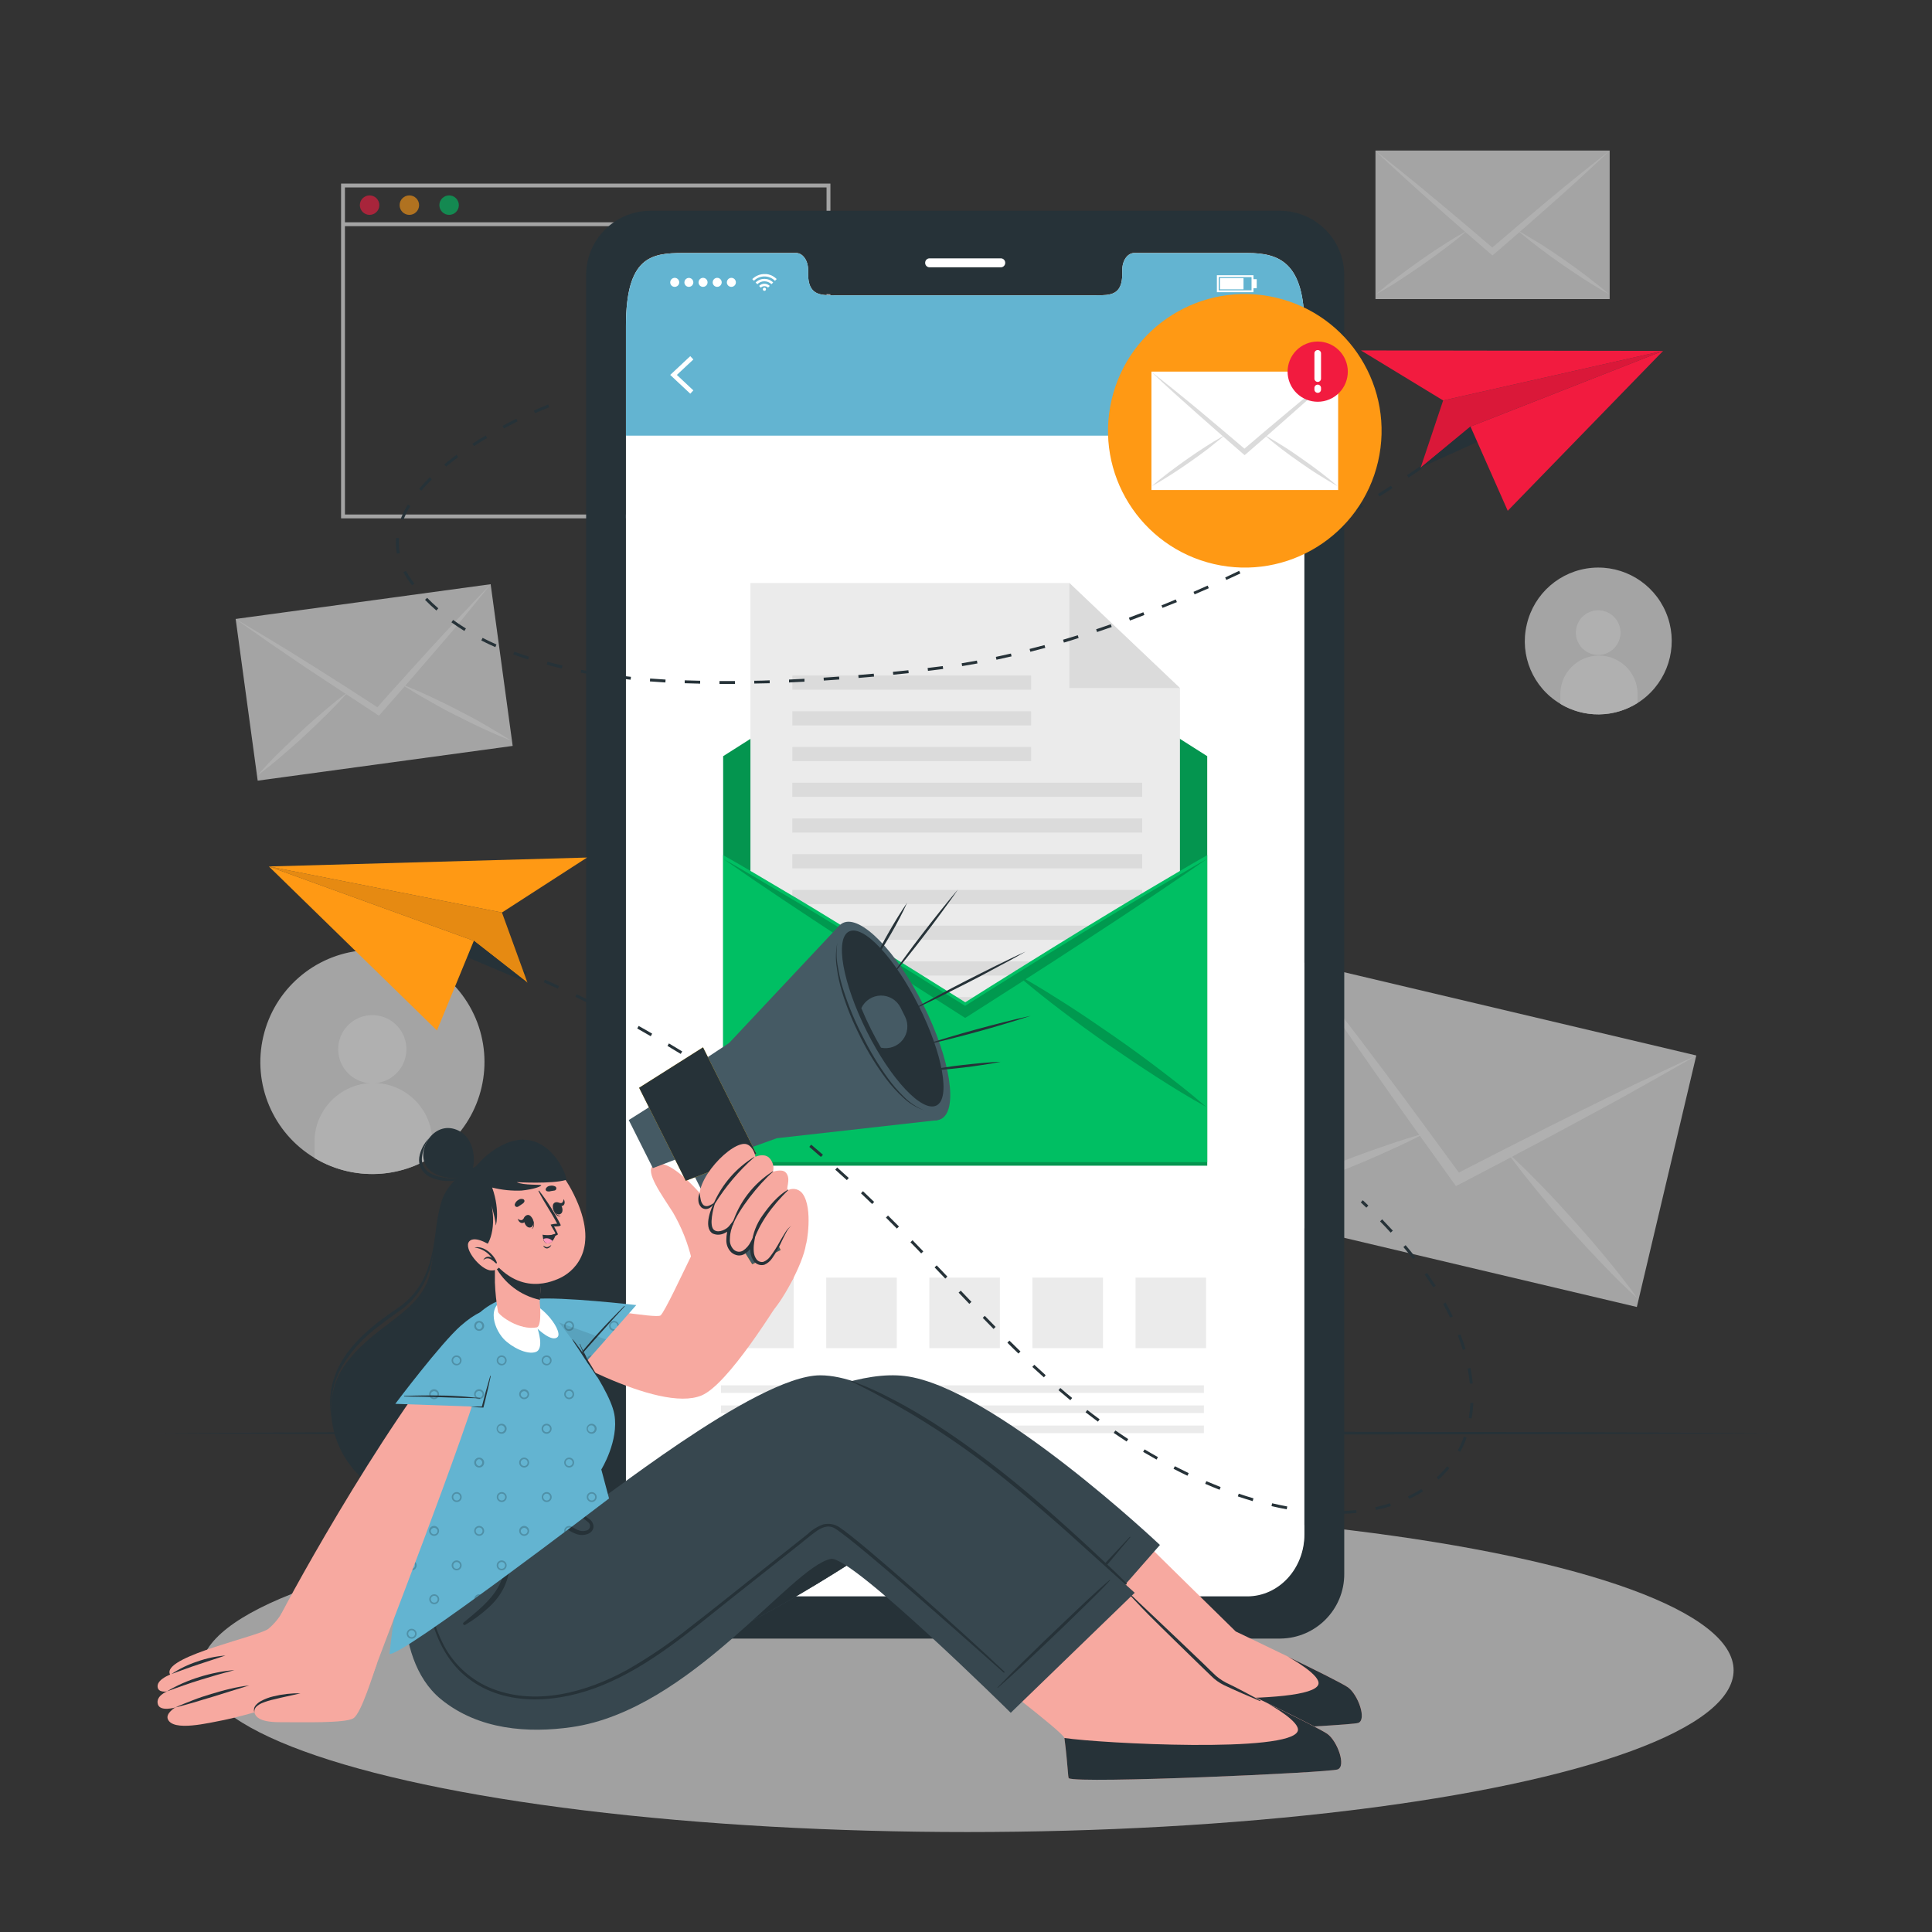 <svg xmlns="http://www.w3.org/2000/svg" xmlns:xlink="http://www.w3.org/1999/xlink" id="ebgZJGOy3qQ1" viewBox="0 0 500 500"><rect x="0" y="0" width="500" height="500" fill="#333333" stroke="none"/><g opacity="0.61"><path d="M81.43,299.69c10.765,6.479,24.478,5.289,33.966-2.948s12.592-21.647,7.689-33.216-16.698-18.664-29.216-17.574-22.909,10.116-25.74,22.358c-2.849,12.238,2.524,24.917,13.3,31.38Z" fill="#ebebeb"></path><path d="M87.52,271.64c.041,3.572,2.23,6.768,5.546,8.096s7.106.528,9.601-2.028s3.206-6.364,1.799-9.647-4.654-5.396-8.226-5.351c-2.341.026-4.575.982-6.211,2.657s-2.538,3.932-2.509,6.273Z" fill="#fff"></path><path d="M81.39,296.05v3.64c9.415,5.658,21.219,5.511,30.49-.38v-3.63c.058-5.53-2.883-10.658-7.685-13.401s-10.713-2.671-15.447.187-7.55,8.056-7.358,13.583Z" fill="#fff"></path><path d="M403.84,182.16c7.053,4.248,16.039,3.47,22.257-1.926s8.253-14.184,5.04-21.764-10.942-12.229-19.144-11.514-15.01,6.632-16.862,14.654c-1.917,8.019,1.615,16.351,8.71,20.55Z" fill="#ebebeb"></path><path d="M407.83,163.79c.039,3.192,2.658,5.748,5.85,5.709s5.748-2.658,5.709-5.849-2.657-5.748-5.849-5.71c-1.533.018-2.996.645-4.067,1.742s-1.662,2.575-1.643,4.108Z" fill="#fff"></path><path d="M403.81,179.78v2.38c6.175,3.716,13.92,3.62,20-.25v-2.37c-.066-5.523-4.597-9.946-10.12-9.88s-9.946,4.597-9.88,10.12Z" fill="#fff"></path><path d="M214.91,134.15h-126.64v-86.64h126.64v86.64Zm-125.64-1h124.64v-84.64h-124.64v84.64Z" fill="#ebebeb"></path><path d="M98.17,53.1c-.006,1.39-1.136,2.514-2.527,2.51s-2.515-1.133-2.513-2.523s1.13-2.517,2.52-2.517c.67-0,1.313.267,1.785.742s.737,1.118.735,1.788Z" fill="#f21b3f"></path><path d="M108.46,53.1c-.006,1.39-1.136,2.514-2.527,2.51s-2.515-1.133-2.513-2.523s1.13-2.517,2.52-2.517c.67-0,1.313.267,1.785.742s.737,1.118.735,1.788Z" fill="#ff9914"></path><path d="M118.75,53.1c-.006,1.39-1.136,2.514-2.527,2.51s-2.515-1.133-2.513-2.523s1.13-2.517,2.52-2.517c.67-0,1.313.267,1.785.742s.737,1.118.735,1.788Z" fill="#00bf63"></path><rect width="125.64" height="1" rx="0" ry="0" transform="translate(88.77 57.53)" fill="#ebebeb"></rect><rect width="66.59" height="42.23" rx="0" ry="0" transform="matrix(.991-.135 0.135 0.991 60.99 160.183)" fill="#ebebeb"></rect><path d="M127,151.2c-2.32,2.91-4.7,5.72-7,8.6s-4.75,5.64-7.15,8.44-5,5.82-7.52,8.71l-.23.27q-3.33,3.83-6.7,7.63l-.33.37-.41-.26-8.49-5.58c-.104-.056-.205-.12-.3-.19Q84,176,79.2,172.81q-4.56-3.08-9.13-6.22c-3-2.14-6.08-4.21-9.09-6.39c3.13,1.79,6.23,3.71,9.34,5.56s6.21,3.8,9.3,5.74q5.16,3.21,10.32,6.53v0l7.73,5c2-2.28,4.06-4.58,6.11-6.84c0,0,0,0,0,0c2.73-3,5.46-6.06,8.21-9.05q3.69-4,7.41-8c2.6-2.7,5.02-5.37,7.6-7.94Z" fill="#fff"></path><path d="M90.17,179c-.02.029-.044.056-.07.08-.3.34-.61.69-.92,1-1.46,1.63-3,3.2-4.52,4.73-1.88,1.89-3.82,3.72-5.77,5.54s-4,3.58-6,5.31-4.1,3.43-6.25,5c1.76-2,3.62-4,5.5-5.83s3.84-3.72,5.78-5.54s4-3.59,6-5.32c1.62-1.38,3.27-2.75,5-4.05l1.19-.9.06-.02Z" fill="#fff"></path><path d="M132.32,191.72c-2.5-1-4.95-2.05-7.36-3.17s-4.81-2.31-7.19-3.51-4.73-2.48-7-3.8c-1.89-1.06-3.77-2.16-5.6-3.33l-1.17-.75c0,0-.06,0-.09-.06h.1l1.39.56c2,.8,3.93,1.67,5.87,2.57c2.43,1.12,4.81,2.31,7.18,3.52s4.73,2.47,7,3.79s4.63,2.7,6.87,4.18Z" fill="#fff"></path><rect width="66.9" height="105.49" rx="0" ry="0" transform="matrix(.23-.973 0.973 0.23 320.971 313.985)" fill="#ebebeb"></rect><path d="M439,273.17c-5.08,3-10.21,5.78-15.31,8.69s-10.24,5.64-15.37,8.41q-8,4.35-16.08,8.58l-.49.29-14.25,7.46-.7.34-.46-.62q-4.71-6.52-9.37-13.07c-.121-.147-.235-.301-.34-.46q-5.29-7.4-10.54-14.9c-3.33-4.75-6.65-9.57-10-14.39s-6.57-9.68-9.78-14.63c3.6,4.44,7.09,9,10.63,13.55s7,9.15,10.48,13.78q5.79,7.68,11.54,15.54c0,0,0,0,0,0q4.31,5.85,8.6,11.72c4.3-2.21,8.62-4.45,12.93-6.62c0,0,0,0,0,0q8.64-4.41,17.29-8.72q7.74-3.84,15.52-7.6c5.33-2.46,10.51-5,15.7-7.35Z" fill="#fff"></path><path d="M368.82,293.25c-.05,0-.09.06-.15.08-.64.34-1.29.67-1.94,1-3.09,1.57-6.22,3-9.38,4.41-3.86,1.72-7.77,3.32-11.69,4.9s-7.87,3-11.86,4.44-8,2.74-12.1,3.87c3.76-2,7.6-3.77,11.45-5.48s7.79-3.31,11.7-4.9s7.88-3.05,11.88-4.45c3.17-1.11,6.39-2.19,9.65-3.15.75-.23,1.5-.44,2.27-.65l.17-.07Z" fill="#fff"></path><path d="M423.86,336.12c-3.15-2.84-6.15-5.85-9.08-8.89s-5.79-6.15-8.63-9.28-5.58-6.35-8.25-9.62c-2.19-2.66-4.34-5.35-6.38-8.12-.45-.6-.88-1.19-1.31-1.78-.036-.045-.069-.092-.1-.14.042.046.089.086.14.12L392,300c2.48,2.32,4.86,4.72,7.22,7.15c2.94,3,5.78,6.15,8.6,9.3s5.58,6.35,8.26,9.62s5.31,6.59,7.78,10.05Z" fill="#fff"></path><rect width="60.61" height="38.44" rx="0" ry="0" transform="translate(355.97 38.96)" fill="#ebebeb"></rect><path d="M416.58,39c-2.45,2.34-4.94,4.58-7.41,6.89s-5,4.51-7.48,6.73-5.24,4.64-7.86,6.93l-.23.22-7,6.06-.35.28-.34-.28-7-6.07-.24-.21q-3.95-3.43-7.87-6.94c-2.49-2.21-5-4.47-7.47-6.72s-5-4.55-7.41-6.89c2.6,2,5.16,4.11,7.74,6.17s5.13,4.18,7.68,6.32q4.26,3.52,8.51,7.15c0,0,0,0,0,0c2.12,1.79,4.24,3.6,6.36,5.41c2.11-1.81,4.23-3.63,6.35-5.41c0,0,0,0,0,0q4.25-3.6,8.51-7.16q3.82-3.18,7.67-6.3C411.42,43.07,414,41,416.58,39Z" fill="#fff"></path><path d="M380,59.48l-.07.06q-.48.42-1,.81c-1.52,1.29-3.07,2.52-4.66,3.71-1.93,1.47-3.9,2.88-5.89,4.29s-4,2.73-6,4.05-4.11,2.59-6.25,3.76c1.84-1.61,3.75-3.11,5.68-4.57s3.91-2.89,5.88-4.29s4-2.75,6.06-4.06c1.63-1.05,3.28-2.08,5-3l1.18-.67.07-.09Z" fill="#fff"></path><path d="M416.43,76.16c-2.14-1.17-4.21-2.45-6.25-3.76s-4.05-2.68-6.05-4.05-4-2.82-5.89-4.29c-1.58-1.19-3.13-2.41-4.64-3.7l-1-.82c0,0,0,0-.07-.06l.09.05l1.18.67c1.7,1,3.34,2,5,3c2.05,1.31,4.05,2.68,6.05,4.06s3.95,2.81,5.88,4.29s3.86,3,5.7,4.61Z" fill="#fff"></path></g><g><ellipse rx="198.33" ry="41.86" transform="translate(250.325 432.27)" fill="rgba(235,235,235,0.6)"></ellipse></g><g><polygon points="39.97,370.9 92.48,370.65 144.99,370.57 250,370.4 355.01,370.56 407.52,370.65 460.03,370.9 407.52,371.14 355.01,371.23 250,371.4 144.99,371.23 92.48,371.14 39.97,370.9" fill="#263238"></polygon></g><g><path d="M331.37,54.55h-163.17c-4.419.037-8.643,1.829-11.74,4.983s-4.813,7.408-4.77,11.827v335.89c-.078,9.199,7.311,16.722,16.51,16.81h163.17c9.2-.088,16.592-7.609,16.52-16.81v-335.89c.078-9.203-7.317-16.728-16.52-16.81Zm6.19,342.31c0,8.84-6.62,16-14.78,16h-146c-8.18,0-14.8-7.16-14.8-16v-312.77c0-18,6.62-18.89,14.8-18.89h29.25c1.7,0,3.09,1.93,3.09,4.32v1c0,5.61,3.07,5.62,6.83,5.62h67.62c3.8,0,6.85,0,6.85-5.62v-1c0-2.39,1.37-4.32,3.1-4.32h29.24c8.16,0,14.78,2.39,14.78,18.89l.02,312.77Z" fill="#263238"></path><path d="M337.57,84.36v312.78c0,8.84-6.62,16-14.78,16h-146c-8.18,0-14.8-7.15-14.8-16v-312.78c0-18,6.62-18.88,14.8-18.88h29.25c1.7,0,3.09,1.93,3.09,4.32v1c0,5.61,3.07,5.63,6.83,5.63h67.64c3.8,0,6.85,0,6.85-5.63v-1c0-2.39,1.37-4.32,3.1-4.32h29.24c8.21,0,14.78,2.39,14.78,18.88Z" fill="#fff"></path><path d="M337.57,84.37v28.37h-175.57v-28.37c0-18,6.62-18.89,14.8-18.89h29.25c1.7,0,3.09,1.93,3.09,4.32v1c0,5.6,3.07,5.62,6.83,5.62h67.63c3.8,0,6.85,0,6.85-5.62v-1c0-2.39,1.37-4.32,3.1-4.32h29.24c8.21,0,14.78,2.39,14.78,18.89Z" fill="#63b4d1"></path><path d="M259,69.18h-18.44c-.308-.003-.601-.129-.814-.351s-.327-.521-.316-.829v0c-0-.626.504-1.135,1.13-1.14h18.44c.304-.003.597.116.813.33s.337.506.337.81v0c.011.311-.106.613-.323.836s-.516.347-.827.344Z" fill="#fff"></path><g><path d="M201,72.23c-.09.09-.19.18-.28.28-.058.048-.112.102-.16.16-.722-.724-1.703-1.13-2.725-1.13s-2.003.407-2.725,1.13l-.15-.16-.28-.28v0v0l.36-.31c.251-.209.526-.387.82-.53.36-.183.744-.314,1.14-.39l.55-.07h.45.37c.342.04.677.12,1,.24.238.08.466.187.68.32.23.129.448.28.65.45l.3.27v.02Z" fill="#fff"></path><path d="M196,73.56l-.45-.45c1.257-1.255,3.293-1.255,4.55,0l-.45.44c-.484-.486-1.144-.756-1.83-.75-.685-.006-1.342.269-1.82.76Z" fill="#fff"></path><path d="M199.21,74l-.44.44c-.25-.248-.588-.385-.94-.38-.351-.004-.687.137-.93.39l-.45-.45c.364-.369.861-.576,1.38-.576s1.016.208,1.38.576Z" fill="#fff"></path><path d="M198.24,74.85c.004.167-.093.319-.246.386s-.331.034-.45-.082-.156-.294-.093-.448.213-.255.38-.255c.108-.003.212.038.289.114s.121.179.121.286Z" fill="#fff"></path></g><path d="M173.45,73.08c-.004-.475.28-.905.718-1.089s.944-.084,1.28.252.435.842.252,1.28-.614.722-1.089.718c-.641,0-1.16-.519-1.16-1.16Z" fill="#fff"></path><path d="M177.12,73.08c0-.469.283-.892.716-1.072s.932-.08,1.264.251.431.831.251,1.264-.603.716-1.072.716c-.641,0-1.16-.519-1.16-1.16Z" fill="#fff"></path><path d="M180.78,73.08c-.004-.475.28-.905.718-1.089s.944-.084,1.28.252.435.842.252,1.28-.614.722-1.089.718c-.641,0-1.16-.519-1.16-1.16Z" fill="#fff"></path><path d="M184.44,73.08c-.004-.474.278-.904.715-1.088s.942-.087,1.278.247.439.838.258,1.276-.608.725-1.082.725c-.642 0-1.165-.518-1.17-1.16Z" fill="#fff"></path><path d="M188.11,73.08c-.004-.475.28-.905.718-1.089s.944-.084,1.28.252.435.842.252,1.28-.614.722-1.089.718c-.641,0-1.16-.519-1.16-1.16Z" fill="#fff"></path><path d="M324.4,75.62h-9.47v-4.39h9.47v4.39Zm-9-.48h8.5v-3.43h-8.5v3.43Z" fill="#fff"></path><rect width="6.11" height="2.9" rx="0" ry="0" transform="translate(315.71 71.98)" fill="#fff"></rect><rect width="0.84" height="2.35" rx="0" ry="0" transform="translate(324.4 72.25)" fill="#fff"></rect><polygon points="178.64,101.89 173.45,97.03 178.64,92.17 179.44,93.03 175.17,97.03 179.44,101.03 178.64,101.89" fill="#fff"></polygon><path d="M321.65,102.24h-3.5v-1.24c-.003-.101-.06-.193-.15-.24-.135-.068-.265-.145-.39-.23-.092-.056-.208-.056-.3,0l-1.05.61-1.75-3l1.06-.61c.085-.058.134-.157.13-.26c0-.07,0-.15,0-.22s0-.15,0-.22c.004-.106-.045-.207-.13-.27l-1.06-.6l1.75-3l1.05.61c.089.054.201.054.29,0l.4-.22c.091-.05.149-.146.15-.25v-1.28h3.5v1.18c-.001.105.057.201.15.25.134.065.265.139.39.22.093.054.207.054.3,0l1.05-.61l1.75,3-1.06.61c-.092.052-.144.155-.13.26v.44c-.014.105.038.208.13.26l1.06.61-1.75,3-1.06-.61c-.089-.054-.201-.054-.29,0-.125.085-.255.162-.39.23-.09.047-.147.139-.15.24v1.34Zm-2.75-.75h2v-.49c-.005-.386.213-.74.56-.91l.32-.18c.329-.211.751-.211,1.08,0l.4.23l1-1.73-.41-.23c-.355-.2-.553-.596-.5-1v-.37c-.026-.386.173-.752.51-.94l.4-.24-1-1.73-.4.24c-.329.211-.751.211-1.08,0-.1-.072-.207-.132-.32-.18-.35-.171-.569-.53-.56-.92v-.46h-2v.42c.007.392-.216.752-.57.92-.111.052-.218.112-.32.18-.327.207-.743.207-1.07,0l-.41-.24-1,1.73.4.24c.341.19.54.561.51.95v.37c.026.386-.173.752-.51.94l-.4.23l1,1.73.41-.23c.329-.211.751-.211,1.08,0c.103.069.21.133.32.19.347.17.565.524.56.91v.57Zm1-1.84c-1.451.005-2.633-1.166-2.64-2.617s1.162-2.634,2.613-2.643s2.636,1.159,2.647,2.61c.008.7-.264,1.374-.757,1.872s-1.163.778-1.863.778Zm0-4.5c-.764-.004-1.454.455-1.747,1.161s-.128,1.518.415,2.056s1.357.693,2.06.393s1.154-.995,1.142-1.759c-.016-1.023-.847-1.845-1.87-1.85Z" fill="#fff"></path><polygon points="312.43,301.68 187.15,301.68 187.15,195.7 249.78,155.92 312.43,195.7 312.43,301.68" fill="#04954f"></polygon><polygon points="305.37,293.57 194.21,293.57 194.21,150.88 276.75,150.88 305.37,178.07 305.37,293.57" fill="#ebebeb"></polygon><polygon points="276.75,150.88 305.37,178.07 276.75,178.07 276.75,150.88" fill="#dbdbdb"></polygon><rect width="61.8" height="3.66" rx="0" ry="0" transform="matrix(-1 0 0-1 266.86 178.49)" fill="#dbdbdb"></rect><rect width="61.8" height="3.66" rx="0" ry="0" transform="matrix(-1 0 0-1 266.86 187.74)" fill="#dbdbdb"></rect><rect width="61.8" height="3.66" rx="0" ry="0" transform="matrix(-1 0 0-1 266.86 196.98)" fill="#dbdbdb"></rect><rect width="90.55" height="3.66" rx="0" ry="0" transform="matrix(-1 0 0-1 295.6 206.23)" fill="#dbdbdb"></rect><rect width="90.55" height="3.66" rx="0" ry="0" transform="matrix(-1 0 0-1 295.6 215.48)" fill="#dbdbdb"></rect><rect width="90.55" height="3.66" rx="0" ry="0" transform="matrix(-1 0 0-1 295.6 224.73)" fill="#dbdbdb"></rect><rect width="90.55" height="3.66" rx="0" ry="0" transform="matrix(-1 0 0-1 295.6 233.98)" fill="#dbdbdb"></rect><rect width="90.55" height="3.66" rx="0" ry="0" transform="matrix(-1 0 0-1 295.6 243.22)" fill="#dbdbdb"></rect><rect width="90.55" height="3.66" rx="0" ry="0" transform="matrix(-1 0 0-1 295.6 252.47)" fill="#dbdbdb"></rect><rect width="90.55" height="3.66" rx="0" ry="0" transform="matrix(-1 0 0-1 295.6 261.71)" fill="#dbdbdb"></rect><rect width="90.55" height="3.66" rx="0" ry="0" transform="matrix(-1 0 0-1 295.6 270.97)" fill="#dbdbdb"></rect><rect width="90.55" height="3.66" rx="0" ry="0" transform="matrix(-1 0 0-1 295.6 280.22)" fill="#dbdbdb"></rect><path d="M312.43,222.23v79.45h-125.28v-79.45c5.38,3,10.67,6.24,16,9.36s10.61,6.36,15.88,9.6c5.87,3.57,11.74,7.21,17.59,10.87l.19-.11c-.06,0-.09.1-.15.13q6.57,4.09,13.15,8.23c4.37-2.75,8.75-5.52,13.13-8.23-.05,0-.09-.09-.15-.13.059.041.123.075.19.1q8.77-5.48,17.59-10.88q7.9-4.83,15.86-9.58c5.34-3.12,10.62-6.32,16-9.36Z" transform="translate(0-.919)" fill="#00bf63"></path><g opacity="0.2"><path d="M312.43,222.23c-5.06,3.55-10.21,7-15.31,10.46s-10.29,6.84-15.47,10.23q-8.1,5.31-16.23,10.52l-.49.34L250.5,263l-.72.43-.69-.43q-7.23-4.61-14.42-9.22l-.5-.32q-8.16-5.22-16.26-10.54c-5.16-3.37-10.31-6.79-15.45-10.21s-10.25-6.91-15.31-10.46c5.38,3,10.67,6.24,16,9.36s10.61,6.36,15.88,9.6c5.87,3.57,11.74,7.21,17.59,10.87v0q6.57,4.09,13.15,8.23c4.37-2.75,8.75-5.52,13.13-8.23c0,0,0,0,0,0q8.77-5.48,17.59-10.88q7.9-4.83,15.86-9.58c5.42-3.15,10.7-6.35,16.08-9.39Z"></path><path d="M236.8,252c-.06,0-.09.1-.15.13q-1,.85-2,1.68c-3.14,2.65-6.36,5.19-9.63,7.66-4,3-8.07,6-12.17,8.86s-8.26,5.66-12.49,8.37-8.51,5.36-12.93,7.79c3.8-3.33,7.75-6.44,11.74-9.46s8.09-6,12.17-8.87s8.28-5.68,12.51-8.39c3.37-2.16,6.8-4.29,10.3-6.28.8-.47,1.61-.92,2.44-1.38l.21-.11Z"></path><path d="M312.13,286.44c-4.42-2.43-8.71-5.08-12.92-7.79s-8.38-5.53-12.51-8.37-8.19-5.82-12.18-8.86c-3.25-2.47-6.47-5-9.59-7.64l-2-1.7c-.05,0-.09-.09-.15-.13.059.041.123.075.19.1.83.47,1.64.92,2.45,1.39c3.5,2,6.9,4.12,10.29,6.28c4.23,2.71,8.37,5.53,12.49,8.39s8.18,5.82,12.17,8.87s7.96,6.13,11.76,9.46Z"></path></g><rect width="18.26" height="18.26" rx="0" ry="0" transform="translate(187.15 330.64)" fill="#ebebeb"></rect><rect width="18.26" height="18.26" rx="0" ry="0" transform="translate(213.83 330.64)" fill="#ebebeb"></rect><rect width="18.26" height="18.26" rx="0" ry="0" transform="translate(240.51 330.64)" fill="#ebebeb"></rect><rect width="18.26" height="18.26" rx="0" ry="0" transform="translate(267.19 330.64)" fill="#ebebeb"></rect><rect width="18.26" height="18.26" rx="0" ry="0" transform="translate(293.88 330.64)" fill="#ebebeb"></rect><rect width="124.98" height="1.97" rx="0" ry="0" transform="translate(186.59 358.52)" fill="#ebebeb"></rect><rect width="124.98" height="1.97" rx="0" ry="0" transform="translate(186.59 363.72)" fill="#ebebeb"></rect><rect width="124.98" height="1.97" rx="0" ry="0" transform="translate(186.59 368.93)" fill="#ebebeb"></rect><rect width="58.02" height="1.97" rx="0" ry="0" transform="translate(186.59 374.13)" fill="#ebebeb"></rect></g><g><path d="M187.62,177h-1.42v-.75h4v.75h-2.58Zm-6.42-.07l-4-.11v-.75l4,.11v.75Zm14,0v-.75c1.32,0,2.65-.06,4-.11v.75c-1.34.02-2.67.05-3.99.08l-.01.03Zm9-.31v-.75l4-.2v.75l-4,.2Zm-32,0c-1.35-.08-2.69-.17-4-.27l.05-.75c1.31.1,2.63.19,4,.27l-.05.75Zm41-.49l-.05-.75l4-.28.06.75-4.01.28Zm-50-.22c-1.36-.14-2.68-.29-4-.46l.09-.74c1.29.16,2.62.31,4,.45l-.09.75Zm59-.46l-.07-.75l4-.35.07.75-4,.35Zm-67.92-.69c-1.35-.21-2.67-.44-4-.68l.14-.73c1.28.23,2.59.46,3.93.67l-.07.74Zm76.88-.14l-.07-.75l4-.41.08.75-4.01.41Zm9-1l-.09-.75l1-.12c1-.11,1.95-.23,2.92-.36l.1.74-2.94.37-.99.12ZM145.4,173c-1.32-.3-2.63-.62-3.89-1l.19-.73c1.25.34,2.55.65,3.87.95l-.17.78Zm103.6-.61l-.12-.74c1.32-.22,2.63-.44,3.94-.69l.14.74q-1.96.36-3.96.69Zm8.88-1.66l-.15-.73c1.3-.28,2.6-.56,3.9-.86l.16.73c-1.26.3-2.56.58-3.87.86h-.04Zm-121.23-.06c-1.29-.41-2.57-.85-3.8-1.3l.26-.7c1.22.44,2.49.88,3.77,1.29l-.23.71Zm130-2l-.19-.72c1.29-.33,2.58-.67,3.86-1l.2.72-3.87,1Zm-138.46-1.19c-1.24-.55-2.46-1.13-3.63-1.73l.34-.67c1.16.6,2.37,1.17,3.59,1.71l-.3.69Zm147.14-1.2l-.21-.72l3.81-1.16.22.71c-1.22.41-2.49.8-3.77,1.18l-.05-.01Zm8.59-2.71l-.24-.71c1.27-.43,2.53-.86,3.78-1.3l.25.71-3.79,1.3Zm-163.74-.28c-1.15-.71-2.28-1.46-3.35-2.23l.44-.61c1.06.76,2.17,1.5,3.31,2.2l-.4.64Zm172.24-2.72l-.26-.71c1.25-.46,2.5-.93,3.74-1.41l.27.7c-1.17.49-2.44.96-3.7,1.43l-.05-.01ZM112.94,158q-1.53-1.32-2.94-2.76l.54-.52c.92.93,1.89,1.85,2.89,2.71l-.49.57Zm187.94-.64l-.29-.69c1.25-.51,2.48-1,3.7-1.53l.29.69c-1.22.47-2.46.98-3.7,1.48v.05Zm8.3-3.5l-.3-.69l3.66-1.62.3.68c-1.2.5-2.42,1.04-3.66,1.58v.05Zm-202.53-2.37c-.85-1.058-1.6-2.193-2.24-3.39l.66-.35c.618,1.157,1.344,2.252,2.17,3.27l-.59.47Zm210.74-1.36l-.31-.68c1.21-.57,2.42-1.14,3.61-1.72l.32.68c-1.19.53-2.39,1.1-3.62,1.67v.05Zm8.12-3.93l-.34-.67l3.57-1.81.34.67-3.57,1.81Zm-222.8-2.9c-.168-.904-.252-1.821-.25-2.74c0-.45,0-.89.06-1.34l.74.06c0,.43-.05.85-.05,1.28.001.872.078,1.742.23,2.6l-.73.14ZM333.52,142l-.35-.66c1.2-.64,2.38-1.27,3.53-1.9l.36.66-3.54,1.9Zm7.92-4.32l-.36-.65l3.48-2l.37.65c-1.13.69-2.29,1.32-3.49,2.02v-.02Zm-237-3.19l-.7-.28c.5-1.259,1.106-2.473,1.81-3.63l.64.39c-.694,1.127-1.29,2.311-1.78,3.54l.03-.02Zm244.85-1.31l-.38-.65c1.19-.7,2.34-1.39,3.43-2.05l.39.64-3.44,2.06Zm7.71-4.69l-.4-.64c1.22-.76,2.35-1.48,3.39-2.14l.4.63c-1.06.66-2.19,1.4-3.39,2.17v-.02ZM109.06,127l-.57-.49c.83-1,1.75-2,2.74-3l.53.54c-.98,1-1.88,1.95-2.7,2.95Zm255.5-3.39l-.42-.63c2.16-1.44,3.31-2.26,3.32-2.26l.43.61c0,0-1.16.83-3.33,2.28Zm-249.11-2.85l-.48-.58c1-.82,2.06-1.66,3.17-2.48l.44.6c-1.1.82-2.15,1.64-3.13,2.46Zm7.22-5.3l-.41-.63c1.1-.71,2.25-1.43,3.41-2.13l.39.65c-1.16.65-2.3,1.4-3.39,2.11Zm7.73-4.58l-.36-.66c1.16-.62,2.36-1.24,3.57-1.84l.33.67c-1.2.6-2.39,1.22-3.54,1.83Zm8.06-3.94l-.3-.69c1.24-.55,2.49-1.07,3.7-1.56l.28.7c-1.21.48-2.45,1-3.68,1.55Z" fill="#263238"></path><polygon points="373.49,103.64 367.67,121.02 380.56,110.39 430.41,90.81 373.49,103.64" fill="#f21b3f"></polygon><polygon points="373.49,103.64 367.67,121.02 380.56,110.39 430.41,90.81 373.49,103.64" opacity="0.1"></polygon><polygon points="382.36,114.36 367.67,121.02 380.56,110.39 382.36,114.36" fill="#263238"></polygon><polygon points="380.56,110.39 430.41,90.81 390.2,132.19 380.56,110.39" fill="#f21b3f"></polygon><polygon points="373.49,103.64 352.21,90.69 430.41,90.81 373.49,103.64" fill="#f21b3f"></polygon><path d="M353.61,312.54c-.47-.46-1-.92-1.44-1.37l.51-.55c.49.46,1,.92,1.45,1.38l-.52.54Z" fill="#263238"></path><path d="M347,391.8v-.75c1.34,0,2.68-.12,4-.25l.07.75c-1.32.13-2.68.21-4.07.25Zm-5-.09c-1.32-.07-2.67-.19-4-.35l.08-.74c1.34.15,2.68.27,4,.35l-.08.74Zm14.07-.93l-.16-.73c1.33-.28,2.62-.61,3.85-1l.22.72c-1.26.39-2.58.73-3.92,1.01h.01ZM333,390.61c-1.28-.24-2.61-.52-3.94-.83l.17-.73c1.32.31,2.63.58,3.91.82l-.14.74Zm-8.81-2.12c-1.27-.38-2.56-.79-3.84-1.22l.24-.71c1.27.43,2.55.84,3.81,1.21l-.21.72Zm40.52-.55l-.32-.68c1.198-.565,2.36-1.203,3.48-1.91l.4.64c-1.155.718-2.35,1.369-3.58,1.95h.02Zm-49.08-2.39c-1.24-.49-2.5-1-3.73-1.54l.3-.68c1.22.52,2.47,1,3.7,1.52l-.27.7Zm56.68-2.63l-.51-.56c.977-.884,1.887-1.84,2.72-2.86l.58.47c-.86,1.053-1.8,2.04-2.81,2.95h.02Zm-65-1q-1.79-.85-3.6-1.8l.34-.66c1.21.62,2.4,1.21,3.59,1.78l-.33.68Zm-8-4.18c-1.18-.66-2.33-1.34-3.47-2l.38-.64c1.14.68,2.29,1.35,3.46,2l-.37.64Zm78.62-2l-.66-.36c.627-1.161,1.165-2.368,1.61-3.61l.7.26c-.465,1.281-1.026,2.524-1.68,3.72l.03-.01Zm-86.36-2.68c-1.13-.73-2.24-1.48-3.34-2.23l.43-.62c1.09.75,2.2,1.49,3.32,2.22l-.41.63Zm-7.43-5.14c-1.08-.8-2.15-1.61-3.2-2.43l.46-.59c1.05.82,2.11,1.62,3.19,2.41l-.45.61Zm96.72-.8l-.73-.13c.214-1.304.351-2.62.41-3.94h.75c-.064,1.369-.217,2.732-.46,4.08l.03-.01ZM277,362.37c-1-.86-2.06-1.72-3.07-2.59l.48-.57c1,.87,2,1.73,3.07,2.58l-.48.58Zm103.4-4.26c-.13-1.29-.32-2.62-.58-3.94l.74-.14c.26,1.35.46,2.69.58,4l-.74.08Zm-110.24-1.65c-1-.9-2-1.8-3-2.71l.52-.55q1.46,1.37,2.94,2.7l-.46.56Zm-6.59-6.16c-1-.93-1.91-1.87-2.86-2.81l.53-.54c.95.95,1.9,1.88,2.86,2.81l-.53.54Zm115-.95c-.37-1.23-.81-2.5-1.3-3.77l.7-.27c.5,1.29.94,2.57,1.32,3.82l-.72.22Zm-121.44-5.42c-.94-.95-1.87-1.91-2.8-2.87l.53-.52l2.8,2.86-.53.53ZM375.3,341c-.56-1.17-1.18-2.37-1.83-3.54l.65-.36c.66,1.18,1.28,2.39,1.86,3.58l-.68.32Zm-124.44-3.56l-2.77-2.91.55-.51l2.77,2.9-.55.52Zm120.06-4.27c-.7-1.1-1.45-2.21-2.23-3.32l.62-.43c.78,1.11,1.53,2.24,2.24,3.35l-.63.4ZM244.64,330.9l-2.77-2.9.55-.52l2.76,2.9-.54.52Zm121.08-5.06c-.8-1-1.65-2.07-2.52-3.11l.57-.48c.88,1,1.74,2.1,2.54,3.13l-.59.46Zm-127.31-1.46c-.93-1-1.85-1.92-2.79-2.88l.54-.53l2.79,2.89-.54.52ZM359.9,319c-.88-1-1.79-1.94-2.74-2.91l.54-.53c.95,1,1.87,2,2.76,2.93l-.56.51Zm-127.79-1.05l-2.83-2.84.53-.53l2.84,2.84-.54.53Zm-6.4-6.35l-2.89-2.77.51-.55l2.9,2.78-.52.54Zm-6.55-6.19c-1-.9-2-1.8-3-2.7l.5-.56c1,.9,2,1.81,3,2.71l-.5.55Zm-6.71-6c-1-.87-2-1.74-3-2.6l.48-.58c1,.87,2.05,1.75,3.05,2.62l-.53.56Zm-6.89-5.8c-1-.84-2.07-1.67-3.13-2.51l.47-.59c1.06.84,2.1,1.68,3.13,2.52l-.47.58ZM198.48,288c-1-.81-2.12-1.61-3.21-2.41l.45-.6c1.09.8,2.16,1.6,3.21,2.41l-.45.6Zm-7.26-5.34l-3.29-2.29.43-.62c1.11.77,2.21,1.53,3.29,2.3l-.43.61Zm-7.44-5.08c-1.11-.73-2.23-1.46-3.36-2.18l.4-.63c1.14.72,2.26,1.45,3.37,2.18l-.41.63Zm-7.61-4.83c-1.13-.69-2.27-1.38-3.43-2.07l.38-.64c1.17.69,2.31,1.38,3.44,2.07l-.39.64Zm-7.76-4.58c-1.15-.66-2.31-1.31-3.49-2l.36-.66c1.18.66,2.35,1.31,3.5,2l-.37.66Zm-7.9-4.34c-1.17-.62-2.35-1.23-3.55-1.85l.34-.66c1.2.61,2.39,1.23,3.56,1.85l-.35.66Zm-8-4.09c-1.18-.59-2.39-1.17-3.6-1.75l.32-.68c1.22.58,2.42,1.17,3.61,1.75l-.33.68Zm-8.14-3.87l-3.65-1.65.3-.68q1.86.81,3.66,1.65l-.31.68Zm-8.24-3.65c-1.22-.52-2.45-1-3.7-1.55l.29-.7l3.7,1.56-.29.69Z" fill="#263238"></path><path d="M127.52,248.69l-1.86-.74.27-.7l1.87.74-.28.7Z" fill="#263238"></path><polygon points="129.9,236.16 136.5,254.31 122.63,243.47 69.59,224.24 129.9,236.16" fill="#ff9914"></polygon><polygon points="129.9,236.16 136.5,254.31 122.63,243.47 69.59,224.24 129.9,236.16" opacity="0.1"></polygon><polygon points="120.85,247.7 136.5,254.31 122.63,243.47 120.85,247.7" fill="#263238"></polygon><polygon points="122.63,243.47 69.59,224.24 113.09,266.69 122.63,243.47" fill="#ff9914"></polygon><polygon points="129.9,236.16 151.94,221.93 69.59,224.24 129.9,236.16" fill="#ff9914"></polygon></g><g><circle r="35.4" transform="matrix(.226-.974 0.974 0.226 322.153 111.492)" fill="#ff9914"></circle><rect width="48.32" height="30.65" rx="0" ry="0" transform="translate(297.99 96.17)" fill="#fff"></rect><path d="M346.31,96.17c-1.95,1.87-3.94,3.66-5.91,5.5s-4,3.59-6,5.37-4.17,3.69-6.26,5.52l-.19.18-5.57,4.83-.27.22-.27-.22-5.56-4.84-.2-.17q-3.15-2.75-6.27-5.53c-2-1.77-4-3.57-6-5.36s-3.95-3.63-5.9-5.5c2.07,1.6,4.11,3.28,6.17,4.92s4.09,3.34,6.12,5q3.39,2.82,6.79,5.71v0l5.07,4.31c1.69-1.44,3.38-2.89,5.07-4.31v0q3.39-2.88,6.79-5.71q3-2.53,6.12-5c2.16-1.64,4.2-3.32,6.27-4.92Z" fill="#dbdbdb"></path><path d="M317.14,112.54h-.06l-.76.64c-1.21,1-2.45,2-3.72,3-1.54,1.17-3.11,2.3-4.69,3.41s-3.19,2.19-4.82,3.23-3.28,2.07-5,3c1.47-1.29,3-2.48,4.53-3.65s3.12-2.3,4.7-3.42s3.19-2.19,4.82-3.24c1.3-.83,2.62-1.65,4-2.42l.95-.53.05-.02Z" fill="#dbdbdb"></path><path d="M346.19,125.84c-1.7-.94-3.36-2-5-3s-3.23-2.13-4.83-3.23-3.15-2.24-4.69-3.41c-1.26-1-2.5-1.93-3.7-3l-.77-.65h-.06.07l.95.54c1.35.77,2.66,1.59,4,2.42c1.63,1,3.22,2.14,4.81,3.24s3.16,2.24,4.7,3.42s3.06,2.38,4.52,3.67Z" fill="#dbdbdb"></path><circle r="7.79" transform="matrix(.878-.479 0.479 0.878 341.02 96.182)" fill="#f21b3f"></circle><path d="M340.17,97.89v-6.35c-.035-.328.119-.647.399-.821s.634-.175.913,0s.434.494.399.821v6.35c.035.328-.119.647-.399.821s-.634.175-.913,0-.434-.494-.399-.821Zm.86,3.78c-.23 0-.45-.092-.612-.255s-.251-.385-.248-.615v-.31c-.035-.328.119-.647.399-.821s.634-.175.913,0s.434.494.399.821v.31c.006.234-.086.46-.252.625s-.394.253-.628.245h.03Z" fill="#fff"></path></g><g><path d="M135.65,302.22c15.18,7.17,24.67,36.59,17,60.5-8.27,25.85-34.73,30.78-49.94,25.26-16.14-5.86-21-23.7-13.7-34.38c7.09-10.3,18.75-13.36,21.91-22.78c1.51-4.51,1.31-12.84,3.25-19.6c2.2-7.54,12.3-13.33,21.48-9Z" fill="#263238"></path><path d="M141.51,306.32c5.967,6.388,10.576,13.92,13.55,22.14c1.482,4.124,2.44,8.417,2.85,12.78.192,2.185.238,4.379.14,6.57-.116,2.185-.353,4.361-.71,6.52-1.46,8.59-5,17.05-11,23.45-3.012,3.194-6.567,5.828-10.5,7.78-3.924,1.915-8.149,3.137-12.49,3.61c8.63-1.261,16.564-5.452,22.47-11.87c5.83-6.38,9.27-14.64,10.64-23.12.361-2.125.608-4.268.74-6.42.107-2.15.073-4.304-.1-6.45-.391-4.295-1.291-8.527-2.68-12.61-1.409-4.098-3.224-8.044-5.42-11.78-2.15-3.766-4.659-7.316-7.49-10.6Z" fill="#263238"></path><path d="M112.63,319.83c-.114,2.412-.449,4.809-1,7.16-.585,2.37-1.544,4.632-2.84,6.7-1.321,2.064-3.017,3.861-5,5.3-2,1.39-3.93,2.76-5.8,4.25-3.848,2.821-7.092,6.385-9.54,10.48-2.355,4.19-3.239,9.049-2.51,13.8-.529-2.366-.644-4.805-.34-7.21.158-1.21.433-2.402.82-3.56.376-1.159.851-2.283,1.42-3.36c2.26-4.36,5.82-7.86,9.58-10.87c1.89-1.51,3.91-2.87,5.87-4.23c1.933-1.358,3.606-3.051,4.94-5c2.65-3.92,3.77-8.72,4.4-13.46Z" fill="#263238"></path><path d="M351.53,445.87c-2.23.86-67,3.75-69.57,2.3-.28-.16-.2-3-1.16-10.42c0-.35-1.52-1.72-3.83-3.66-8.67-7.27-29-22.58-29-22.58l32.34-28.1l31.34,30.81l8.15,8c0,0,26.48,12.58,29.1,14.47s4.86,8.31,2.63,9.18Z" fill="#f7a9a0"></path><path d="M351.54,445.88c-2.24.85-67.05,3.74-69.58,2.29-.28-.16-.2-3-1.16-10.42c9.27,1.4,58.69,4,60.4-1.85.68-2.29-6.67-6.47-8-7.2c7,3.39,14.36,7.05,15.68,8c2.59,1.9,4.88,8.3,2.66,9.18Z" fill="#263238"></path><path d="M300.19,399.84l-5,5.69-24.88,28.41c0,0-34.26-24.94-44.31-33.12-.32-.26-39.88,27.72-68.8,33.12-22.18,4.14-37.26-4.22-45.95-24.9l36.65-16.22c30.72-15.14,65.33-39.24,86.26-36.71c22.72,2.76,66.03,43.73,66.03,43.73Z" fill="#37474f"></path><path d="M292.36,397.76c-5.11,5.53-3.71,3.88-8.76,9.46-2.47,2.73-14.93,16.44-16.81,19.37c0,.06,0,.14.11.1c2.69-2.22,14.84-16.19,17.26-19c4.95-5.68,3.47-4.1,8.36-9.83.09-.06-.06-.2-.16-.1Z" fill="#263238"></path><path d="M291.24,410.05L270.32,434c0,0-34.27-25-44.32-33.17-.32-.27-39.88,27.71-68.8,33.12-22.18,4.13-37.27-4.23-45.95-24.91l36.65-16.22c4.07-2,8.2-4.17,12.37-6.4C192.44,392.29,263,405,291.24,410.05Z" fill="#263238"></path><path d="M346.2,457.91c-2.23.86-67,3.75-69.57,2.3-.28-.16-.21-3-1.16-10.42-.05-.35-1.52-1.73-3.83-3.66-8.67-7.27-29-22.58-29-22.58L275,395.45l31.34,30.81l8.15,8c0,0,26.48,12.58,29.1,14.47s4.84,8.33,2.61,9.18Z" fill="#f7a9a0"></path><path d="M346.2,457.92c-2.23.85-67,3.74-69.58,2.29-.27-.16-.2-3-1.15-10.42c9.27,1.4,58.68,4,60.4-1.85.68-2.29-6.67-6.47-8-7.2c7,3.39,14.35,7.05,15.67,8c2.6,1.9,4.89,8.32,2.66,9.18Z" fill="#263238"></path><path d="M326.17,440.07c-2.64-1.41-5.26-2.84-7.94-4.15-1.27-.557-2.452-1.294-3.51-2.19-1.1-1-2.13-2.06-3.2-3.09-4.35-4.15-8.68-8.31-13.06-12.43-2.37-2.22-4.72-4.47-7.07-6.72-.05-.06-.15,0-.1.08.15.23,4.09,4.45,6,6.36c2.13,2.15,4.31,4.26,6.47,6.38l6.45,6.3l3.26,3.15c.962.961,2.077,1.755,3.3,2.35c3.07,1.46,6.19,2.78,9.31,4.12.1.05.2-.1.09-.16Z" fill="#263238"></path><path d="M105.27,402.61c0,0-4.76,26,8.85,37.15c9.8,8,22.67,8.81,33.81,7.22c30.78-4.37,56.86-41.55,67.1-43.54c5.25-1,46.55,39.83,46.55,39.83l32.08-31.06c-8.16-7.08-56.82-56.28-81.38-56.28-16.81,0-59.44,34.92-60.46,34.51-1.68-.66-9.14-4.25-9.14-4.25l-37.41,16.42Z" fill="#37474f"></path><path d="M287.16,408.92c-4,3.38-7.77,7.06-11.56,10.66s-7.53,7.19-11.23,10.85c-2.11,2.08-4.19,4.16-6.22,6.3-.011.023-.006.05.012.068s.045.023.068.012c4-3.44,7.77-7.05,11.58-10.65s7.53-7.19,11.24-10.84c2.1-2.06,4.23-4.13,6.22-6.3.07-.02-.03-.16-.11-.1Z" fill="#263238"></path><path d="M130.78,398.59c-.06-.14-.27,0-.24.1.921,3.903.439,8.006-1.36,11.59-2.08,4-5.86,6.82-9.22,9.65-.33.28.09.79.44.58c2.178-1.275,4.21-2.784,6.06-4.5c1.714-1.511,3.102-3.355,4.08-5.42c1.756-3.79,1.843-8.143.24-12Z" fill="#263238"></path><path d="M152.41,393.06c-.95-.7-1.95-1.34-2.92-2-2.29-1.58-4.59-3.17-7-4.66-.22-.14-.48.22-.27.38c1.66,1.26,3.37,2.45,5.07,3.66l2.62,1.84c.881.525,1.708,1.134,2.47,1.82.293.313.398.758.277,1.169s-.451.727-.867.831c-.807.242-1.676.167-2.43-.21-1.703-.847-3.324-1.851-4.84-3-.95-.62-1.91-1.24-2.87-1.84s-2.08-1.23-3.1-1.87c-.06,0-.14.06-.08.11.95.75,1.85,1.56,2.79,2.31s1.9,1.49,2.86,2.22s1.83,1.35,2.78,2c.796.575,1.681,1.014,2.62,1.3c1.53.41,3.85-.05,4.08-1.93.004-.87-.447-1.678-1.19-2.13Z" fill="#263238"></path><path d="M291.53,409.73c-2-2.08-4.15-4.06-6.27-6.05s-4.21-3.95-6.35-5.89c-4.28-3.9-8.62-7.76-13.05-11.5s-9-7.34-13.68-10.77-9.37-6.63-14.31-9.56c-2.47-1.47-5-2.9-7.57-4.18-2.504-1.324-5.078-2.512-7.71-3.56-.72-.27-1.43-.53-2.14-.83-.1,0-.19.12-.08.17c1.31.58,2.58,1.29,3.87,1.93s2.52,1.3,3.77,2c2.53,1.33,5,2.74,7.48,4.19q7.41,4.41,14.43,9.42c4.69,3.35,9.23,6.89,13.67,10.57s8.87,7.47,13.19,11.34s8.56,7.75,12.86,11.59c.55.48,1.09,1,1.65,1.43.054.043.126.054.19.029s.11-.082.12-.15-.016-.136-.07-.179Z" fill="#263238"></path><path d="M259.91,432.59c-9.89-9.41-36.66-33.37-42.72-37.37-1.24-.803-2.758-1.053-4.19-.69-1.495.545-2.859,1.401-4,2.51l-4.4,3.49-9.05,7.17c-5.65,4.48-11.26,9-17,13.43-5.036,4.019-10.368,7.652-15.95,10.87-10.75,6-24.33,9.79-36.17,4.64-5.37-2.396-9.687-6.66-12.15-12-2.56-5.33-3.63-11.26-4.29-17.09-.16-1.41-.28-2.83-.4-4.25c0-.07-.11-.07-.11,0c.55,11,2.3,23.77,11.61,31c9.9,7.69,23.83,6.35,34.77,1.86c12.26-5,22.54-13.84,32.81-22l18-14.26c1.45-1.16,2.87-2.36,4.37-3.46s3.25-1.92,4.95-.93c5.68,3.3,42.45,36.22,43.75,37.36.077.047.178.022.225-.055s.022-.178-.055-.225Z" fill="#263238"></path><path d="M135.42,345.3c6.6,4,34.89,20.53,46.15,15.84c6.74-2.81,18.92-22.33,23.61-30.08c2.63-4.34-23.21-12.37-25.23-8.24-3.45,7.06-7.92,16.69-9,17.61s-18.63-2.48-31.49-3.36c-11.56-.79-8.69,5.41-4.04,8.23Z" fill="#f7a9a0"></path><path d="M208.59,322c-.79,5.34-6.65,15.62-9,17.56s-20.19-7.46-20.73-10.55s3.48-20.85,7.51-24.6s23.03,12.05,22.22,17.59Z" fill="#f7a9a0"></path><path d="M179,325.85c-1.014-4.238-2.645-8.305-4.84-12.07-2.77-4.39-7.39-10.6-5.08-12.18c4.74-3.25,16.23,12.25,16.23,12.25s4,7.65-.43,11.28c-1.67,1.324-3.94,1.602-5.88.72Z" fill="#f7a9a0"></path><polygon points="194.68,327.2 202.04,323.51 191.35,302.19 182.04,306.86 194.68,327.2" fill="#ffc727"></polygon><polygon points="182.04,306.86 186.86,314.62 194.68,327.2 202.04,323.51 191.36,302.19 182.04,306.86" fill="#455a64"></polygon><polygon points="182.04,306.86 186.86,314.62 195.43,310.32 191.36,302.19 182.04,306.86" fill="#263238"></polygon><rect width="12.96" height="9.85" rx="0" ry="0" transform="matrix(-.894 0.448-.448-.894 194.346 304.631)" fill="#455a64"></rect><polygon points="168.96,302.31 178.42,298.7 171.28,284.45 162.72,289.87 168.96,302.31" fill="#455a64"></polygon><polygon points="174.49,279.31 185.03,300.34 201.04,294.57 242.65,289.89 217.34,239.4 188.69,269.93 174.49,279.31" fill="#455a64"></polygon><path d="M222.65,268.32c7,14,16.37,23.55,20.88,21.29s2.47-15.45-4.53-29.46-16.36-23.54-20.87-21.28-2.5,15.44,4.52,29.45Z" fill="#455a64"></path><path d="M224.34,266.94c6.23,12.43,14.28,21,18,19.17s1.63-13.43-4.61-25.87-14.28-21-18-19.17-1.63,13.43,4.61,25.87Z" fill="#263238"></path><path d="M225.42,266.39q1.26,2.49,2.58,4.75c2.113.455,4.301-.338,5.632-2.041s1.571-4.018.618-5.959l-1.19-2.39c-.973-1.93-2.964-3.134-5.125-3.1s-4.113,1.3-5.025,3.26c.74,1.77,1.58,3.62,2.51,5.48Z" fill="#455a64"></path><polygon points="177.47,305.59 195.75,298.6 181.94,271.05 165.4,281.51 177.47,305.59" fill="#ffc727"></polygon><polygon points="177.47,305.59 195.75,298.6 181.94,271.05 165.4,281.51 177.47,305.59" fill="#263238"></polygon><path d="M216.71,244c-.443,2.089-.497,4.241-.16,6.35.276,2.113.724,4.2,1.34,6.24.27,1,.64,2,1,3.05s.74,2,1.15,3s.83,2,1.28,2.93.9,1.93,1.38,2.87c1.898,3.816,4.141,7.452,6.7,10.86c1.289,1.699,2.728,3.278,4.3,4.72c1.543,1.479,3.384,2.611,5.4,3.32-1.953-.816-3.721-2.016-5.2-3.53-1.514-1.473-2.896-3.076-4.13-4.79-2.483-3.423-4.667-7.053-6.53-10.85-1.947-3.752-3.579-7.658-4.88-11.68-.663-2.007-1.165-4.063-1.5-6.15-.418-2.089-.469-4.234-.15-6.34Z" fill="#263238"></path><path d="M234.77,233.61c-.85,1.21-1.63,2.45-2.41,3.7s-1.51,2.51-2.25,3.79-1.44,2.55-2.12,3.86l-1,2c-.31.66-.65,1.32-.95,2c.43-.6.82-1.22,1.24-1.83l1.17-1.87c.78-1.24,1.51-2.51,2.25-3.78s1.44-2.56,2.12-3.87s1.34-2.61,1.95-4Z" fill="#263238"></path><path d="M239.21,277.14c1.66-.06,3.31-.19,5-.33s3.29-.33,4.94-.51s3.29-.41,4.92-.67l2.46-.38c.81-.16,1.63-.29,2.45-.46-.84,0-1.66.09-2.49.13l-2.48.2c-1.65.14-3.3.33-4.94.51s-3.29.41-4.92.67-3.31.51-4.94.84Z" fill="#263238"></path><path d="M266.79,262.88c-2.38.51-4.75,1.09-7.11,1.68s-4.71,1.23-7.06,1.86-4.69,1.31-7,2l-3.5,1.06c-1.16.37-2.33.73-3.48,1.12c1.19-.25,2.38-.54,3.57-.81l3.54-.88c2.37-.58,4.71-1.22,7.06-1.86s4.7-1.3,7-2s4.67-1.4,6.98-2.17Z" fill="#263238"></path><path d="M247.93,230.18c-1.61,1.88-3.16,3.8-4.71,5.73s-3.06,3.87-4.57,5.83-3,3.92-4.44,5.92l-2.18,3c-.71,1-1.44,2-2.13,3c.81-.93,1.59-1.89,2.39-2.84l2.32-2.88c1.55-1.92,3.06-3.87,4.57-5.83s3-3.93,4.45-5.92s2.91-3.96,4.3-6.01Z" fill="#263238"></path><path d="M235,261.89c2.6-1.18,5.16-2.42,7.72-3.68s5.1-2.57,7.64-3.84s5.06-2.63,7.58-4l3.76-2c1.24-.7,2.49-1.38,3.72-2.1-1.3.58-2.58,1.2-3.87,1.81l-3.85,1.87c-2.56,1.26-5.09,2.56-7.64,3.84s-5.06,2.63-7.57,4-5.02,2.68-7.49,4.1Z" fill="#263238"></path><path d="M181.31,311.4c1.11,2.64,3.58-.18,3.58-.18s-2.58,4.91-.38,7.18s5-1.32,5.19-1.57c-.14.27-2.39,4.83.05,6.89s4.8-1.87,4.95-2.13c0,.28-.64,4.07,1.57,5.22c3.79,2,5.57-7.7,8.49-9.54c0,0,3.69,4.6,3.83,4.71s1.87-9.15-.84-13c-.796-1.151-2.281-1.599-3.58-1.08s.93-2.88-.93-4.56c-1-.86-3.2-.09-3.2-.09.359-1.351-.065-2.79-1.1-3.73-1.4-1.11-3.42-.16-3.42-.16s-.42-2.54-2.22-3.21c-3.62-1.32-14.3,9.61-11.99,15.25Z" fill="#f7a9a0"></path><path d="M195.18,299.51c0,0,0-.1-.05-.07-4.591,2.829-8.214,6.986-10.39,11.92-.06.16.17.33.27.17c2.787-4.48,6.213-8.53,10.17-12.02Z" fill="#263238"></path><path d="M200.08,303.23c0,0,0-.12-.08-.08-5.03,3.164-8.761,8.024-10.52,13.7-.06.2.09.44.17.21c1.35-3.79,6.67-10.61,10.43-13.83Z" fill="#263238"></path><path d="M194.73,322c1.77-5.53,5.14-9.94,9.25-14c.05-.05,0-.12-.08-.09-2.55,1.42-4.9,4.26-6.55,6.63-1.565,2.17-2.537,4.71-2.82,7.37-.01.17.16.24.2.09Z" fill="#263238"></path><path d="M184.8,311.25c-.08.19.28.09.21.28-.3.81-1.7,5.84-.13,6.85c1.26.81,3.21-.33,3.79-1.05l1.46-1.84-.73,2.23c-.333.986-.505,2.019-.51,3.06-.055.976.309,1.929,1,2.62.669.635,1.685.73,2.46.23.824-.57,1.488-1.341,1.93-2.24l1.31-2.45-.43,2.73c-.122.757-.148,1.526-.08,2.29.047.724.304,1.419.74,2c.423.515,1.1.747,1.75.6.689-.274,1.288-.735,1.73-1.33.97-1.282,1.836-2.64,2.59-4.06.41-.7.81-1.41,1.26-2.1.4-.715.949-1.335,1.61-1.82-.598.546-1.081,1.205-1.42,1.94-.39.71-.74,1.44-1.09,2.17-.669,1.5-1.48,2.933-2.42,4.28-.493.737-1.187,1.316-2,1.67-.953.278-1.98-.032-2.62-.79-.575-.704-.923-1.565-1-2.47-.11-.85-.11-1.71,0-2.56l.88.28c-.508,1.074-1.287,1.998-2.26,2.68-.551.365-1.213.524-1.87.45-.641-.094-1.239-.376-1.72-.81-.878-.874-1.337-2.084-1.26-3.32.014-1.145.217-2.281.6-3.36l.73.4c-.77.9-2.81,2.4-4.92,1.4-2.52-1.7-.1-7.02.41-7.96Z" fill="#263238"></path><path d="M184.89,311.22c-.465.358-.98.645-1.53.85-.449.174-.957.094-1.33-.21-.355-.385-.591-.864-.68-1.38-.12-.56-.22-1.16-.31-1.78-.229.596-.334,1.232-.31,1.87-0.0.706.276,1.385.77,1.89.589.503,1.434.576,2.1.18.574-.319,1.027-.818,1.29-1.42Z" fill="#263238"></path><path d="M164.67,337.75l-14.83,16.8c0,0-10-5.22-15.1-8.89-6.77-4.85-6.56-8.5,3.61-9.49c6.8-.66,26.32,1.58,26.32,1.58Z" fill="#63b4d1"></path><path d="M153.1,350.78c-.345,0-.675.137-.919.381s-.381.574-.381.919c-.01.073-.01.147,0,.22l.43-.49c.062-.239.232-.435.46-.53v0l.41-.47v-.03Zm7.06-7.92c-.127-.583-.643-1-1.24-1-.345,0-.675.137-.919.381s-.381.574-.381.919c.003.66.512,1.208,1.17,1.26l.37-.42c-.079.014-.161.014-.24,0-.362.004-.69-.211-.83-.545s-.065-.719.191-.975.641-.331.975-.191.549.469.545.83c.005.043.005.087,0,.13l.36-.39Zm-12.89-1c-.71.006-1.282.583-1.28,1.293s.577,1.285,1.287,1.287s1.288-.57,1.293-1.28c.005-.347-.13-.682-.374-.929s-.578-.384-.926-.381v.01Zm0,2.18c-.362.004-.69-.211-.83-.545s-.065-.719.191-.975.641-.331.975-.191.549.469.545.83c-.026.468-.411.835-.88.84v.04Zm-11.64-2.18c-.711 0-1.288.576-1.29,1.287s.572,1.29,1.283,1.293s1.291-.569,1.297-1.28c.003-.345-.132-.677-.374-.922s-.572-.385-.916-.388v.01Zm0,2.18c-.361-0-.686-.218-.823-.552s-.059-.717.197-.971.641-.327.973-.186.546.468.542.829c-.027.472-.417.841-.89.84v.04Z" opacity="0.2"></path><path d="M161.57,338c-2.33,2.3-4.61,4.63-6.8,7.06-1.1,1.21-2.17,2.43-3.22,3.68s-2,2.6-3.06,3.82c-.05.07.06.16.11.09c1-1.28,2.19-2.43,3.26-3.66s2.16-2.45,3.25-3.66c2.17-2.43,4.34-4.86,6.57-7.24.06-.02-.05-.09-.11-.09Z" fill="#263238"></path><path d="M156.81,346.65l-7,7.91c-5.183-2.701-10.223-5.668-15.1-8.89-4.85-3.48-6.11-6.34-2.71-8l24.81,8.98Z" opacity="0.1"></path><path d="M155.62,380.3l2,7.5c0,0-54.37,41.56-56.83,40.2c0,0,8.06-72.61,22-87c7-7.21,14.93-6.46,19.89-1.18c1.25,1.34,14.88,18.4,16.31,26.19c1.24,6.87-3.37,14.29-3.37,14.29Z" fill="#63b4d1"></path><path d="M154.62,356.21c-.84-1.53-1.72-3-2.66-4.48-.221-.548-.474-1.083-.76-1.6-.39-.77-.77-1.53-1.11-2.32c0-.07-.13,0-.1.05.36.78.68,1.56,1,2.36v.13c-.34-.5-.7-1-1.06-1.48-.57-.76-1.11-1.56-1.75-2.26c0,0-.08,0-.06.05.45.82,1,1.59,1.53,2.38s1.05,1.64,1.6,2.46c1.06,1.6,2.15,3.18,3.23,4.77.017.039.061.057.1.04s.057-.061.04-.1Z" fill="#263238"></path><path d="M124,341.85c-.71.006-1.282.583-1.28,1.293s.577,1.285,1.287,1.287s1.288-.57,1.293-1.28c.003-.346-.133-.678-.378-.922s-.577-.38-.922-.378Zm0,2.18c-.453-.048-.796-.43-.796-.885s.343-.837.796-.885c.453.048.796.43.796.885s-.343.837-.796.885Zm11.65-2.18c-.711 0-1.288.576-1.29,1.287s.572,1.29,1.283,1.293s1.291-.569,1.297-1.28c0-.347-.138-.679-.384-.923s-.579-.38-.926-.377h.02Zm0,2.18c-.361-0-.686-.218-.823-.552s-.059-.717.197-.971.641-.327.973-.186.546.468.542.829c-.022.484-.426.861-.91.85l.02.03Zm-22.07,16.38c-.15.47-.29.94-.43,1.42.317-.234.503-.606.5-1-.004-.144-.034-.287-.09-.42h.02Zm10.42-.88c-.71.006-1.282.583-1.28,1.293s.577,1.285,1.287,1.287s1.288-.57,1.293-1.28c.003-.346-.133-.678-.378-.922s-.577-.38-.922-.378Zm0,2.18c-.484-.005-.875-.396-.88-.88.022-.469.411-.836.88-.83.235-.006.462.085.628.252s.257.393.252.628c-.022.469-.411.836-.88.83Zm11.65-2.18c-.711 0-1.288.576-1.29,1.287s.572,1.29,1.283,1.293s1.291-.569,1.297-1.28c0-.347-.138-.679-.384-.923s-.579-.38-.926-.377h.02Zm0,2.18c-.484-.005-.875-.396-.88-.88.048-.453.43-.796.885-.796s.837.343.885.796c-.003.238-.1.465-.271.63s-.401.255-.639.25h.02Zm11.64-2.18c-.71.006-1.282.583-1.28,1.293s.577,1.285,1.287,1.287s1.288-.57,1.293-1.28c.003-.349-.136-.684-.385-.929s-.586-.379-.935-.371h.02Zm0,2.18c-.484-.005-.875-.396-.88-.88c0-.314.168-.605.44-.762s.608-.157.88,0s.44.448.44.762c-.003.236-.099.461-.268.626s-.396.256-.632.254h.02Zm-29.1-10.93c-.712-.006-1.294.568-1.3,1.28s.568,1.294,1.28,1.3s1.294-.568,1.3-1.28c0-.345-.137-.675-.381-.919s-.574-.381-.919-.381h.02Zm0,2.18c-.363.008-.694-.205-.837-.538s-.071-.72.184-.978.641-.335.976-.196.551.468.547.831c.014.243-.074.48-.243.655s-.404.271-.647.265l.02-.04Zm11.64-2.18c-.711 0-1.288.576-1.29,1.287s.572,1.29,1.283,1.293s1.291-.569,1.297-1.28c0-.347-.138-.679-.384-.923s-.579-.38-.926-.377h.02Zm0,2.18c-.362.004-.69-.211-.83-.545s-.065-.719.191-.975.641-.331.975-.191.549.469.545.83c.008.243-.083.479-.253.652s-.404.27-.647.268l.02-.04Zm11.63-2.18c-.71.006-1.282.583-1.28,1.293s.577,1.285,1.287,1.287s1.288-.57,1.293-1.28c.003-.349-.136-.684-.385-.929s-.586-.379-.935-.371h.02Zm0,2.18c-.361-0-.686-.218-.823-.552s-.059-.717.197-.971.641-.327.973-.186.546.468.542.829c.011.246-.081.485-.253.659s-.411.269-.657.261l.02-.04Zm10.37-.94c-.005.02-.005.04,0,.06.007.535.34,1.011.84,1.2-.3-.42-.58-.84-.86-1.28l.02.02Zm-39.47,25.2c-.712,0-1.29.578-1.29,1.29s.578,1.29,1.29,1.29s1.29-.578,1.29-1.29c0-.346-.139-.677-.385-.919s-.58-.376-.925-.371h.02Zm0,2.18c-.36,0-.684-.217-.822-.549s-.062-.715.193-.97.637-.331.97-.193.549.462.549.822c0.0.24-.096.469-.268.637s-.403.259-.642.253h.02ZM124,377.22c-.711.006-1.284.585-1.28,1.297s.582,1.285,1.293,1.283s1.287-.579,1.287-1.29c0-.344-.137-.674-.381-.916s-.575-.377-.919-.374Zm0,2.18c-.453-.048-.796-.43-.796-.885s.343-.837.796-.885c.453.048.796.43.796.885s-.343.837-.796.885Zm11.65-2.18c-.712,0-1.29.578-1.29,1.29s.578,1.29,1.29,1.29s1.29-.578,1.29-1.29c-.003-.345-.142-.674-.388-.916s-.577-.376-.922-.374h.02Zm0,2.18c-.36,0-.684-.217-.822-.549s-.062-.715.193-.97.637-.331.97-.193.549.462.549.822c0.0.24-.096.469-.268.637s-.403.259-.642.253h.02Zm11.64-2.18c-.711.006-1.284.585-1.28,1.297s.582,1.285,1.293,1.283s1.287-.579,1.287-1.29c0-.347-.14-.68-.388-.923s-.584-.375-.932-.367h.02Zm0,2.18c-.361.004-.688-.21-.829-.542s-.067-.717.186-.973.637-.335.971-.197.552.462.552.823c0.0.238-.095.466-.264.633s-.398.26-.636.257h.02Zm-29.1-10.94c-.528-.008-1.008.303-1.215.788s-.101,1.047.269,1.423.931.491,1.419.291.807-.675.807-1.203c0-.345-.137-.675-.381-.919s-.574-.381-.919-.381h.02Zm0,2.19c-.362.008-.692-.203-.836-.535s-.073-.718.18-.977.637-.339.972-.202.554.462.554.824c.003.237-.09.465-.258.632s-.395.26-.632.258h.02Zm11.64-2.19c-.527-.004-1.004.31-1.208.796s-.096,1.046.275,1.42.931.487,1.418.286.805-.675.805-1.202c0-.347-.138-.679-.384-.923s-.579-.38-.926-.377h.02Zm0,2.19c-.339.036-.668-.124-.849-.413s-.181-.655,0-.944.51-.449.849-.413c.453.048.796.43.796.885s-.343.837-.796.885Zm11.63-2.19c-.718,0-1.3.582-1.3,1.3s.582,1.3,1.3,1.3s1.3-.582,1.3-1.3c.003-.349-.136-.684-.385-.929s-.586-.379-.935-.371h.02Zm0,2.19c-.36,0-.684-.217-.822-.549s-.062-.715.193-.97.637-.331.97-.193.549.462.549.822c.003.24-.093.472-.265.64s-.405.259-.645.25h.02Zm11.66-2.19c-.527-.004-1.004.31-1.208.796s-.096,1.046.275,1.42.931.487,1.418.286.805-.675.805-1.202c0-.347-.138-.679-.384-.923s-.579-.38-.926-.377h.02Zm0,2.19c-.339.036-.668-.124-.849-.413s-.181-.655,0-.944.51-.449.849-.413c.453.048.796.43.796.885s-.343.837-.796.885ZM112.34,394.9c-.711 0-1.288.576-1.29,1.287s.572,1.29,1.283,1.293s1.291-.569,1.297-1.28c0-.714-.576-1.295-1.29-1.3Zm0,2.18c-.484-.005-.875-.396-.88-.88.048-.453.43-.796.885-.796s.837.343.885.796c-.005.488-.402.88-.89.88ZM124,394.9c-.71.006-1.282.583-1.28,1.293s.577,1.285,1.287,1.287s1.288-.57,1.293-1.28c.003-.346-.133-.678-.378-.922s-.577-.38-.922-.378Zm0,2.18c-.484-.005-.875-.396-.88-.88-.003-.234.089-.46.255-.625s.391-.257.625-.255c.235-.006.462.085.628.252s.257.393.252.628c.003.234-.089.46-.255.625s-.391.257-.625.255Zm11.65-2.18c-.711 0-1.288.576-1.29,1.287s.572,1.29,1.283,1.293s1.291-.569,1.297-1.28c0-.347-.138-.679-.384-.923s-.579-.38-.926-.377h.02Zm0,2.18c-.484-.005-.875-.396-.88-.88.048-.453.43-.796.885-.796s.837.343.885.796c-.003.238-.1.465-.271.63s-.401.255-.639.25h.02Zm11.64-2.18c-.342.003-.669.141-.909.385s-.373.573-.371.915c-.002.13.022.259.07.38.12-.08.23-.17.34-.26-.005-.04-.005-.08,0-.12-.003-.234.089-.46.255-.625s.391-.257.625-.255c.124 0.0.247.028.36.08l.37-.28c-.225-.15-.49-.227-.76-.22h.02Zm-40-8.52c0,.16-.07.31-.1.46.162.161.252.381.25.61-.006.344-.208.655-.52.8l-.09.45c.501-.11.89-.506.99-1.009s-.108-1.018-.53-1.311Zm10.92-.23c-.712-.006-1.294.568-1.3,1.28s.568,1.294,1.28,1.3s1.294-.568,1.3-1.28c0-.348-.14-.682-.388-.926s-.584-.379-.932-.374h.04Zm0,2.18c-.363.008-.694-.205-.837-.538s-.071-.72.184-.978.641-.335.976-.196.551.468.547.831c.003.24-.093.47-.265.636s-.406.255-.645.244h.04Zm11.64-2.18c-.711 0-1.288.576-1.29,1.287s.572,1.29,1.283,1.293s1.291-.569,1.297-1.28c0-.35-.141-.685-.391-.93s-.589-.378-.939-.37h.04Zm0,2.18c-.362.004-.69-.211-.83-.545s-.065-.719.191-.975.641-.331.975-.191.549.469.545.83c-.003.24-.102.468-.275.634s-.406.254-.645.246h.04Zm11.63-2.18c-.71.006-1.282.583-1.28,1.293s.577,1.285,1.287,1.287s1.288-.57,1.293-1.28c.003-.353-.139-.691-.392-.937s-.596-.377-.948-.363h.04Zm0,2.18c-.361-0-.686-.218-.823-.552s-.059-.717.197-.971.641-.327.973-.186.546.468.542.829c0.0.242-.099.474-.275.641s-.413.253-.655.239h.04Zm11.66-2.18c-.711 0-1.288.576-1.29,1.287s.572,1.29,1.283,1.293s1.291-.569,1.297-1.28c0-.35-.141-.685-.391-.93s-.589-.378-.939-.37h.04Zm0,2.18c-.362.004-.69-.211-.83-.545s-.065-.719.191-.975.641-.331.975-.191.549.469.545.83c-.003.24-.102.468-.275.634s-.406.254-.645.246h.04Zm-40.76,24.26c-.712,0-1.29.578-1.29,1.29s.578,1.29,1.29,1.29s1.29-.578,1.29-1.29c0-.349-.141-.684-.392-.927s-.589-.374-.938-.363h.04Zm0,2.18c-.36,0-.684-.217-.822-.549s-.062-.715.193-.97.637-.331.97-.193.549.462.549.822c0.0.243-.099.476-.275.644s-.412.257-.655.246h.04ZM124,412.59c-.693.005-1.259.557-1.28,1.25l.5-.35v0c.126-.254.369-.43.65-.47v0l.49-.36c-.115-.042-.237-.066-.36-.07Zm-17.46-8.76c-.461,0-.887.246-1.117.645s-.23.891,0,1.29.656.645,1.117.645c.712,0,1.29-.578,1.29-1.29s-.578-1.29-1.29-1.29Zm0,2.18c-.356,0-.677-.214-.813-.543s-.061-.707.191-.959.63-.327.959-.191.543.457.543.813c-.011.488-.412.876-.9.87l.02.01Zm11.65-2.18c-.712-.006-1.294.568-1.3,1.28s.568,1.294,1.28,1.3s1.294-.568,1.3-1.28c0-.345-.137-.675-.381-.919s-.574-.381-.919-.381h.02Zm0,2.18c-.357.004-.681-.208-.82-.536s-.067-.709.184-.962.63-.331.96-.195.546.457.546.814c0.0.234-.094.459-.262.622s-.394.253-.628.248l.02.01Zm11.64-2.18c-.711 0-1.288.576-1.29,1.287s.572,1.29,1.283,1.293s1.291-.569,1.297-1.28c0-.347-.138-.679-.384-.923s-.579-.38-.926-.377h.02Zm0,2.18c-.356,0-.677-.214-.813-.543s-.061-.707.191-.959.63-.327.959-.191.543.457.543.813c-.011.488-.412.876-.9.87l.02.01Zm-23.29,15.51c-.461,0-.887.246-1.117.645s-.23.891,0,1.29.656.645,1.117.645c.712,0,1.29-.578,1.29-1.29s-.578-1.29-1.29-1.29Zm0,2.18c-.362.004-.69-.211-.83-.545s-.065-.719.191-.975.641-.331.975-.191.549.469.545.83c-.003.236-.099.461-.268.626s-.396.256-.632.254h.02Z" opacity="0.2"></path><path d="M122.47,341.76c-19.19,20-47.18,70.57-50.64,77.83-2.35,4.93,23.4,17.91,24.5,14.33c1.4-4.59,23.82-61.21,29.78-82.58c3.29-11.78.33-13.71-3.64-9.58Z" fill="#f7a9a0"></path><path d="M97.54,430.53c-.9,2.45-4,12.87-6.1,14.17s-13.35,1-19,1-6.77-1.57-6.68-3.52s12-2.32,12-2.32-15.85,4.54-19.83,5.29-13.18,3.06-14.5-.25c-.6-1.49,1.91-3,1.91-3s-3.85,1.13-4.47-.79c-.69-2.18,2.37-3.38,2.37-3.38s-2.41.48-2.46-1.29c-.13-4,15-5.93,15-5.93s-11.54,5.62-11.92,2.38c-.51-4.49,23.15-9.41,25.61-11.36c1.607-1.362,2.943-3.014,3.94-4.87l24.13,13.87Z" fill="#f7a9a0"></path><path d="M65.84,443.19c-.079-.563.118-1.129.53-1.52.406-.372.873-.673,1.38-.89c1.046-.436,2.131-.771,3.24-1c2.23-.57,4.52-1,6.79-1.56-2.357-.034-4.71.231-7,.79-1.164.265-2.285.692-3.33,1.27-.543.301-1.019.709-1.4,1.2-.349.5-.428,1.14-.21,1.71Z" fill="#263238"></path><path d="M45.29,441.92c1.63-.4,3.24-.86,4.84-1.32s3.2-1,4.8-1.44l4.78-1.49c1.59-.5,3.18-1,4.79-1.48-1.685.185-3.355.482-5,.89-1.63.37-3.24.84-4.84,1.32s-3.19,1-4.76,1.62-3.08,1.19-4.61,1.9Z" fill="#263238"></path><path d="M60.67,432.23c-1.537.1-3.064.31-4.57.63-1.513.3-3.008.681-4.48,1.14-1.473.453-2.919.991-4.33,1.61-1.413.613-2.783,1.321-4.1,2.12c1.46-.5,2.88-1.06,4.33-1.55s2.88-1,4.34-1.43s2.92-.88,4.38-1.31s2.94-.8,4.43-1.21Z" fill="#263238"></path><path d="M58.34,428.45c-2.484.194-4.932.715-7.28,1.55-2.368.775-4.622,1.865-6.7,3.24c2.35-.84,4.63-1.72,7-2.49s4.64-1.54,6.98-2.3Z" fill="#263238"></path><path d="M102.3,363.31l22.4.79c1.61-5.628,2.925-11.335,3.94-17.1c1.13-8.26-1.67-10.61-9.38-3.91-5.15,4.51-16.96,20.22-16.96,20.22Z" fill="#63b4d1"></path><path d="M118.17,350.78c-.712-.006-1.294.568-1.3,1.28s.568,1.294,1.28,1.3s1.294-.568,1.3-1.28c0-.71-.57-1.289-1.28-1.3Zm0,2.18c-.363.008-.694-.205-.837-.538s-.071-.72.184-.978.641-.335.976-.196.551.468.547.831c.014.239-.072.474-.236.648s-.394.273-.634.272v-.04Zm5.81,6.57c-.71.006-1.282.583-1.28,1.293s.577,1.285,1.287,1.287s1.288-.57,1.293-1.28c.003-.342-.131-.671-.371-.915s-.567-.382-.909-.385h-.02Zm0,2.18c-.484-.005-.875-.396-.88-.88.022-.477.423-.847.9-.83.235-.006.462.085.628.252s.257.393.252.628c-.022.469-.411.836-.88.83h-.02Zm-11.64-2.18c-.711 0-1.288.576-1.29,1.287s.572,1.29,1.283,1.293s1.291-.569,1.297-1.28c0-.714-.576-1.295-1.29-1.3Zm0,2.18c-.484-.005-.875-.396-.88-.88.048-.453.43-.796.885-.796s.837.343.885.796c-.005.488-.402.88-.89.88ZM124,341.85c-.71.006-1.282.583-1.28,1.293s.577,1.285,1.287,1.287s1.288-.57,1.293-1.28c.003-.346-.133-.678-.378-.922s-.577-.38-.922-.378Zm0,2.18c-.453-.048-.796-.43-.796-.885s.343-.837.796-.885c.453.048.796.43.796.885s-.343.837-.796.885Z" opacity="0.2"></path><path d="M122,364c.25,0,2.55,0,2.71,0c.33-1.28.65-2.57,1-3.85.17-.64.36-1.28.55-1.91s.41-1.5.6-2.12c0-.039.031-.07.07-.07s.07.031.07.07c-.17.83-.32,1.44-.46,2.15s-.28,1.28-.44,1.91c-.33,1.34-.63,2.78-1,4.1-1.004-.015-2.006-.095-3-.24s-.17-.04-.1-.04Z" fill="#263238"></path><path d="M104.65,361.26c3.27-.11,6.53-.17,9.8-.09c1.63,0,3.26.1,4.89.2s3.25.34,4.87.41c.09,0,.08.15,0,.14-1.61-.15-3.27-.09-4.89-.15s-3.27-.12-4.9-.16c-3.25-.09-6.51-.19-9.77-.21-.1,0-.09-.13,0-.14Z" fill="#263238"></path><path d="M132.38,336c-6.72.67-4.92,7.44-2,10.55c2,2.07,6,4.16,8.28,3.34s.48-6,.48-6s3.79,3.67,5.2,2.08-5-10.69-11.96-9.97Z" fill="#fff"></path><path d="M128.89,339.53c.38,1,5.51,4.83,10,4c1.46-.29.79-6.48.79-6.48v-.61l.65-8.61-10.71-4.86-1.54-.63c0,0,0,2.37,0,5.32v.34c0,.17,0,.32,0,.48c0,.44,0,.89,0,1.34s0,.67,0,1v1.07c.094,2.562.364,5.115.81,7.64Z" fill="#f7a9a0"></path><path d="M128.11,327.62c2.395,4.492,6.645,7.703,11.62,8.78l.65-8.61-10.71-4.86-1.54-.63c0,0-.02,2.37-.02,5.32Z" fill="#263238"></path><path d="M149.1,310.37c6.23,13.81-1.34,19.11-4.31,20.45-2.71,1.22-12.07,5-19.7-8.07s-3.19-20.36,2.85-23.47s14.92-2.72,21.16,11.09Z" fill="#f7a9a0"></path><path d="M143.56,308.1c-.33.072-.664.125-1,.16-.35.12-.73.12-1.08,0-.211-.124-.31-.376-.24-.61.207-.44.635-.734,1.12-.77.477-.103.975-.028,1.4.21.169.135.249.353.207.566s-.199.384-.407.444Z" fill="#263238"></path><path d="M134.05,312.3c.31-.17.58-.37.88-.57s.62-.36.78-.75c.074-.235-.026-.489-.24-.61-.446-.186-.959-.117-1.34.18-.423.242-.743.629-.9,1.09-.055.219.023.45.199.592s.418.168.621.068Z" fill="#263238"></path><path d="M137.63,315.12c0,0,0,.08,0,.11.42.95.75,2.1,0,2.77c0,0,0,.07,0,.05c1-.58.56-2.11,0-2.93Z" fill="#263238"></path><path d="M136.37,314.47c-1.58.52-.43,3.65,1,3.17s.33-3.64-1-3.17Z" fill="#263238"></path><path d="M135.82,314.86c-.21.28-.36.69-.68.85s-.77,0-1.14-.27c0,0-.05,0,0,.05.21.61.67,1.14,1.34,1s.85-.82.77-1.48c-.05-.13-.21-.26-.29-.15Z" fill="#263238"></path><path d="M143.1,312.55c0,0,.09,0,.1.06.32,1,.85,2.05,1.84,2.06c0,0,.05.05,0,.06-1.11.27-1.8-1.2-1.94-2.18Z" fill="#263238"></path><path d="M143.6,311.22c1.52-.68,2.77,2.41,1.36,3s-2.63-2.43-1.36-3Z" fill="#263238"></path><path d="M144.33,311.17c.31.06.67.26,1,.16s.46-.55.55-.95c0-.05,0,0,.06,0c.26.59.31,1.28-.21,1.62s-1.06,0-1.44-.57c-.1-.09-.09-.29.04-.26Z" fill="#263238"></path><path d="M140.69,322.44c.31.15.64.4,1,.31.37-.122.711-.319,1-.58-.165.483-.578.838-1.08.93-.428.005-.819-.242-1-.63-.04-.01.03-.06.08-.03Z" fill="#263238"></path><path d="M143.39,317.42c0,0,.75,1.36,1,2c0,.07-.13.16-.36.26v0c-1.106.671-2.494.671-3.6,0-.07-.05,0-.15.07-.14c1.091.263,2.237.168,3.27-.27c0-.21-1.36-2.3-1.25-2.35.544-.149,1.106-.226,1.67-.23-1.47-2.89-3.39-5.52-4.82-8.42-.016-.043-.001-.092.037-.118s.089-.023.123.008c2.145,2.755,4.01,5.716,5.57,8.84.2.41-1.39.43-1.71.42Z" fill="#263238"></path><path d="M143.86,319.26c-.133.711-.446,1.375-.91,1.93-.263.297-.613.503-1,.59-.84.18-1.21-.49-1.37-1.14-.08-.348-.12-.703-.12-1.06c1.138.26,2.33.148,3.4-.32Z" fill="#263238"></path><path d="M143,321.19c-.263.297-.613.503-1,.59-.84.18-1.21-.49-1.37-1.14.823-.374,1.795-.148,2.37.55Z" fill="#ff9abb"></path><path d="M125.21,323c1.54-.72,3.94-6.68,1.06-14.36c0,0,2.11,7.07,2,8.28s1.34-3.36-.9-9.58c2.483.621,5.042.884,7.6.78c3.23-.33,5-1.06,5.12-1.35s-4.68.05-6.37-.83c0,0,9.15.54,12.82-.59.42-.13-2.43-8.8-9.35-10.22s-14.12,5.9-15.57,9.09c0,0-2.6,1.48-4,6.74s5.93,12.8,7.59,12.04Z" fill="#263238"></path><path d="M127.76,322.82c0,0-4.69-3.37-6.32-1.55s3,7.47,5.67,7.52c.695.064,1.385-.16,1.911-.619s.84-1.113.869-1.811l-2.13-3.54Z" fill="#f7a9a0"></path><path d="M122.8,322.86c1.816.225,3.452,1.21,4.5,2.71-.314-.268-.731-.385-1.139-.32s-.767.307-.981.66s0,.1.07.07c.535-.4,1.264-.42,1.82-.05.452.287.871.622,1.25,1c.13.13.37-.05.26-.2v0c-.72-2.06-3.42-4.46-5.78-3.87Z" fill="#263238"></path><path d="M121.79,303.5c-1.78,1.85-8,2-10.82-.89-3.85-3.95.68-12.21,6.62-10.43s5.57,9.89,4.2,11.32Z" fill="#263238"></path><path d="M111,294.6c-1.001,1.495-1.622,3.211-1.81,5-.173,1.731.765,3.382,2.34,4.12.78.404,1.611.7,2.47.88.861.209,1.744.32,2.63.33c1.814.031,3.596-.477,5.12-1.46-1.379,1.313-3.188,2.081-5.09,2.16-.951.059-1.906-.009-2.84-.2-.946-.18-1.862-.493-2.72-.93-.896-.461-1.634-1.178-2.12-2.06-.458-.893-.626-1.907-.48-2.9.308-1.864,1.18-3.588,2.5-4.94Z" fill="#263238"></path></g></svg>